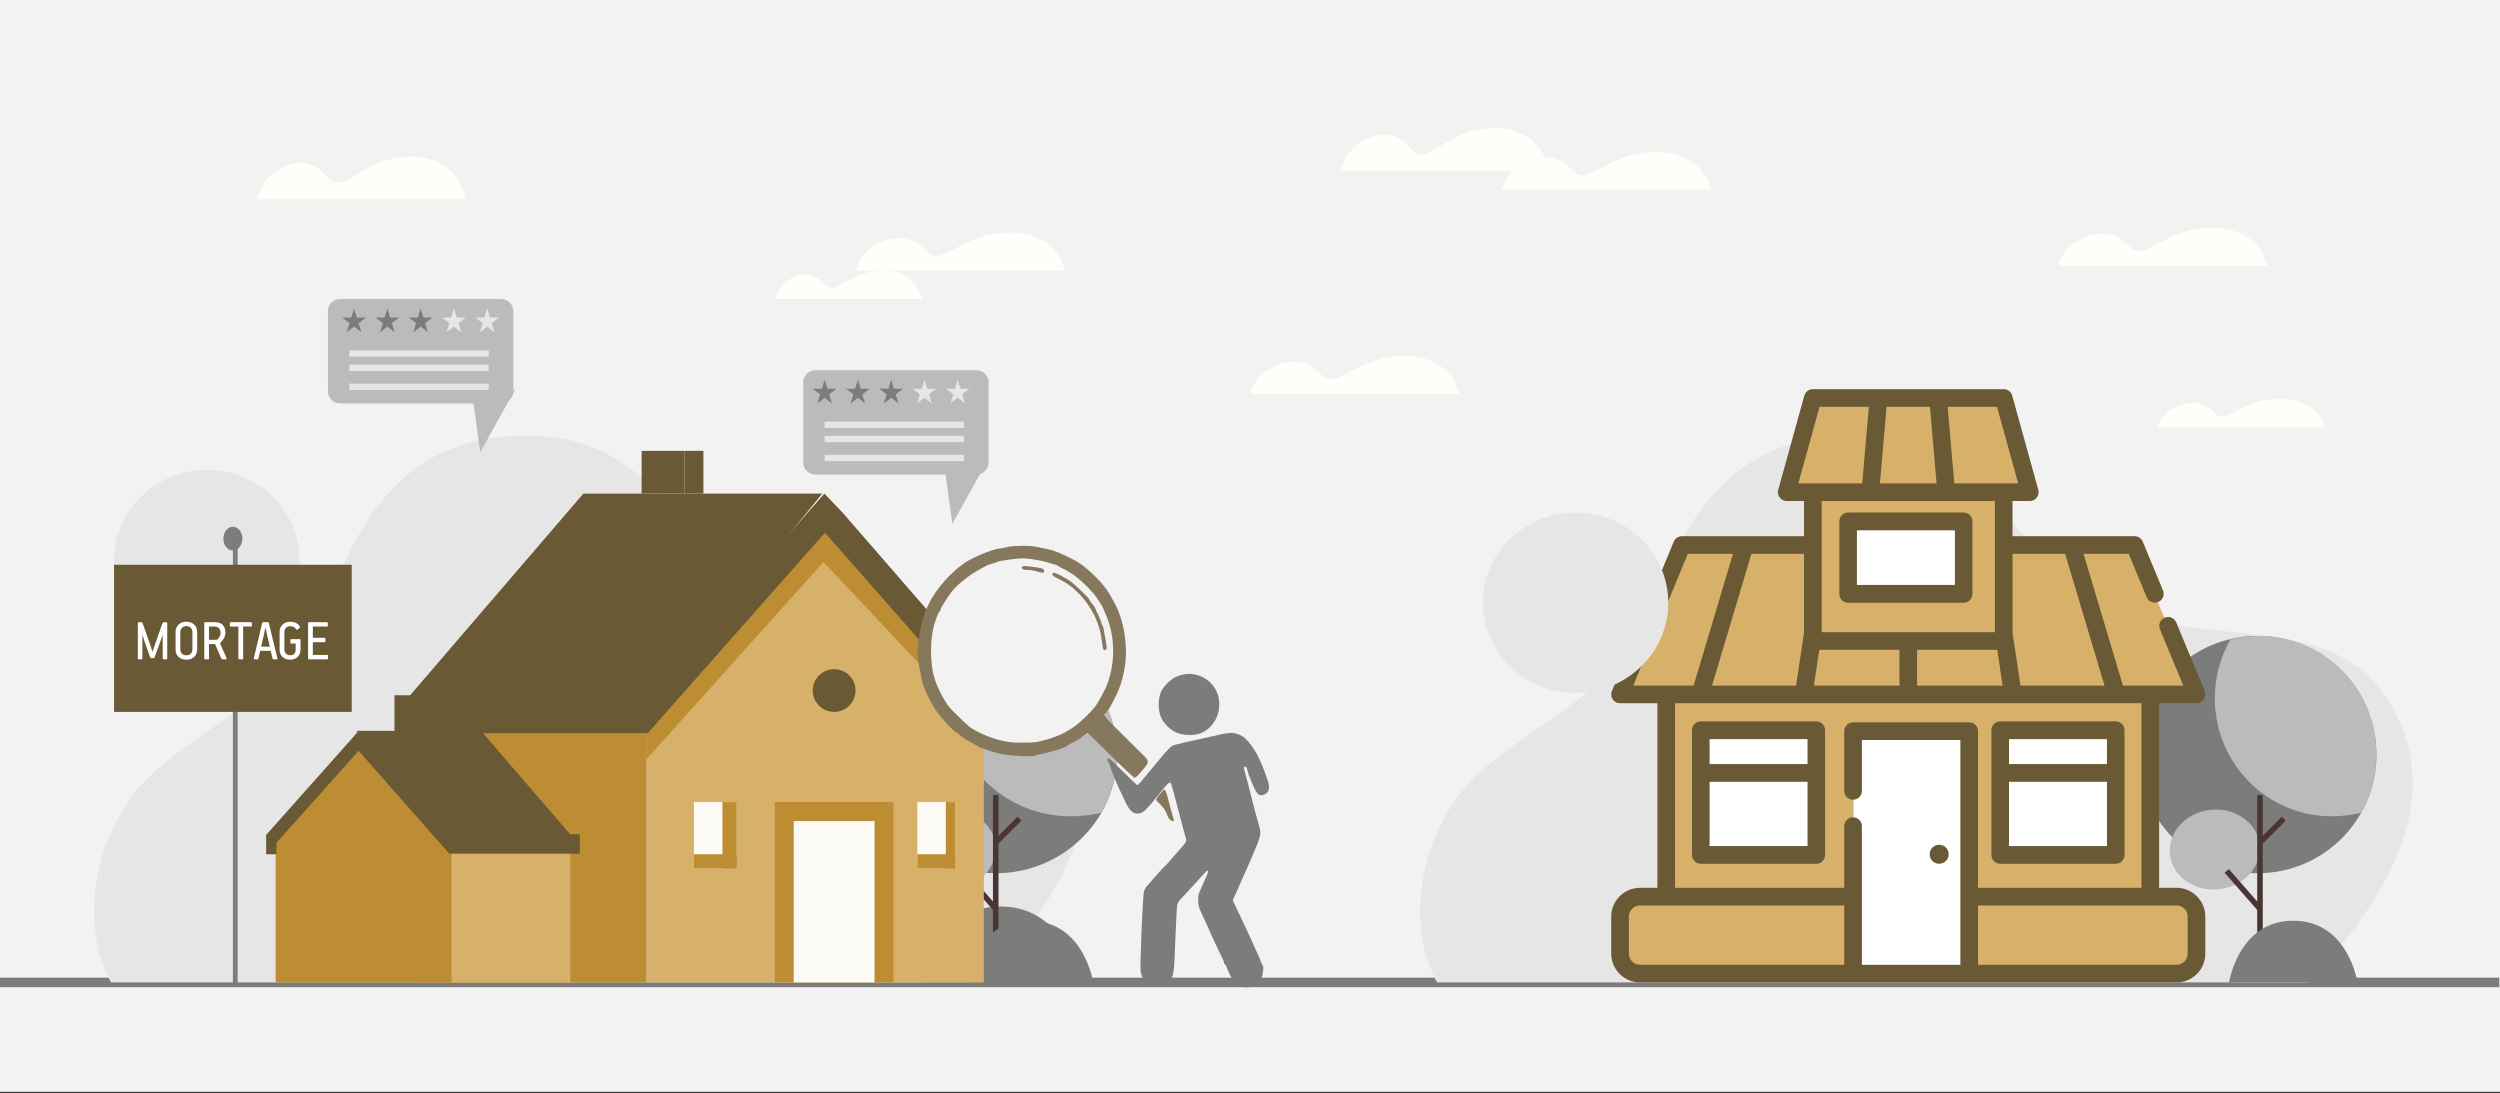 <svg width="526" height="230" xmlns="http://www.w3.org/2000/svg" xmlns:xlink="http://www.w3.org/1999/xlink" overflow="hidden"><rect width="100%" height="100%" fill="#333333" stroke="none"/><defs><clipPath id="clip0"><rect x="0" y="0" width="526" height="230"/></clipPath><clipPath id="clip1"><rect x="233" y="141" width="34" height="67"/></clipPath><clipPath id="clip2"><rect x="233" y="141" width="34" height="67"/></clipPath><clipPath id="clip3"><rect x="233" y="141" width="34" height="67"/></clipPath></defs><g clip-path="url(#clip0)"><rect x="0" y="0" width="526" height="229.667" fill="#FFFFFF"/><rect x="0" y="0" width="526" height="229.667" fill="#F2F2F2"/><path d="M0 206.7 525.848 206.701" stroke="#7C7C7B" stroke-width="2" stroke-miterlimit="8" fill="none" fill-rule="evenodd"/><path d="M209.126 204.036C226.293 185.184 236 163.975 221.797 145.019 209.228 128.216 180.208 136.925 162.53 126.167 140.663 112.744 136.985 88.871 105.614 91.945 87.426 93.687 77.514 105.367 70.055 123.81 60.347 147.683 47.472 149.015 32.349 162.54 20.598 172.991 16 193.073 23.357 206.7 206.673 206.7 206.673 206.7 206.673 206.7 207.491 205.881 208.308 204.959 209.126 204.036Z" fill="#E7E6E6" fill-rule="evenodd"/><path d="M24 117.829C24 107.351 32.73 98.857 43.5 98.857 54.27 98.857 63 107.351 63 117.829 63 128.307 54.27 136.802 43.5 136.802 32.73 136.802 24 128.307 24 117.829Z" fill="#E7E6E6" fill-rule="evenodd"/><path d="M194 206.7C227 206.7 227 206.7 227 206.7 227 206.7 224.576 190.724 210.5 190.724 196.331 190.724 194 206.7 194 206.7Z" fill="#7C7C7B" fill-rule="evenodd"/><path d="M184 158.77C184 144.983 195.417 133.806 209.5 133.806 223.583 133.806 235 144.983 235 158.77 235 172.557 223.583 183.734 209.5 183.734 195.417 183.734 184 172.557 184 158.77Z" fill="#7C7C7B" fill-rule="evenodd"/><path d="M235 158.641C235 163.165 233.777 167.32 231.707 171.012 229.637 171.474 227.473 171.751 225.309 171.751 211.384 171.751 200 160.672 200 146.916 200 142.392 201.223 138.238 203.387 134.545 205.363 134.083 207.527 133.806 209.691 133.806 223.71 133.806 235 144.885 235 158.641Z" fill="#BBBBBB" fill-rule="evenodd"/><path d="M190.571 179.905C191.143 184.468 195.81 187.728 201.048 187.076 206.286 186.424 210 182.14 209.429 177.577 208.857 173.014 204.095 169.754 198.952 170.406 193.714 171.058 190 175.249 190.571 179.905Z" fill="#BBBBBB" fill-rule="evenodd"/><path d="M209.5 167.258 209.5 200.21" stroke="#4B3434" stroke-width="1.167" stroke-miterlimit="8" fill="none" fill-rule="evenodd"/><path d="M209.5 191.223 202.5 183.234" stroke="#4B3434" stroke-width="1.167" stroke-miterlimit="8" fill="none" fill-rule="evenodd"/><path d="M0 0 4.993 4.993" stroke="#4B3434" stroke-width="1.165" stroke-miterlimit="8" fill="none" fill-rule="evenodd" transform="matrix(1.001 0 0 -1 209.5 177.243)"/><path d="M203 206.7C230 206.7 230 206.7 230 206.7 230 206.7 228.112 193.719 216.5 193.719 204.983 193.719 203 206.7 203 206.7Z" fill="#7C7C7B" fill-rule="evenodd"/><path d="M194 62.909C163 62.909 163 62.909 163 62.909 163 62.909 164.107 58.185 169.311 57.839 169.311 57.839 171.525 57.378 173.629 59.913 175.843 62.448 178.721 56.917 185.918 56.917 193.004 56.917 194 62.909 194 62.909Z" fill="#FFFFF9" fill-rule="evenodd"/><path d="M98 41.939C54 41.939 54 41.939 54 41.939 54 41.939 55.567 34.922 62.957 34.306 62.957 34.306 65.98 33.691 69.115 37.507 72.249 41.324 76.28 32.952 86.468 32.952 96.656 32.952 98 41.939 98 41.939Z" fill="#FFFFF9" fill-rule="evenodd"/><path d="M488.126 204.036C505.293 185.184 515 163.975 500.797 145.019 488.228 128.216 459.208 136.925 441.53 126.167 419.663 112.744 415.985 88.871 384.615 91.945 366.426 93.687 356.514 105.367 349.055 123.81 339.347 147.683 326.472 149.015 311.349 162.54 299.598 172.991 295 193.073 302.357 206.7 485.673 206.7 485.673 206.7 485.673 206.7 486.491 205.881 487.308 204.959 488.126 204.036Z" fill="#E7E6E6" fill-rule="evenodd"/><path d="M450 158.77C450 144.983 461.193 133.806 475 133.806 488.807 133.806 500 144.983 500 158.77 500 172.557 488.807 183.734 475 183.734 461.193 183.734 450 172.557 450 158.77Z" fill="#7C7C7B" fill-rule="evenodd"/><path d="M500 158.641C500 163.165 498.812 167.32 496.801 171.012 494.79 171.474 492.688 171.751 490.586 171.751 477.059 171.751 466 160.672 466 146.916 466 142.392 467.188 138.238 469.29 134.545 471.21 134.083 473.312 133.806 475.414 133.806 489.032 133.806 500 144.885 500 158.641Z" fill="#BBBBBB" fill-rule="evenodd"/><path d="M456.571 179.905C457.143 184.468 461.81 187.728 467.048 187.076 472.286 186.424 476 182.14 475.429 177.577 474.857 173.014 470.095 169.754 464.952 170.406 459.714 171.058 456 175.249 456.571 179.905Z" fill="#BBBBBB" fill-rule="evenodd"/><path d="M475.5 167.258 475.5 200.21" stroke="#4B3434" stroke-width="1.167" stroke-miterlimit="8" fill="none" fill-rule="evenodd"/><path d="M475.5 191.223 468.5 183.234" stroke="#4B3434" stroke-width="1.167" stroke-miterlimit="8" fill="none" fill-rule="evenodd"/><path d="M0 0 4.993 4.993" stroke="#4B3434" stroke-width="1.165" stroke-miterlimit="8" fill="none" fill-rule="evenodd" transform="matrix(1.001 0 0 -1 475.5 177.243)"/><path d="M469 206.7C496 206.7 496 206.7 496 206.7 496 206.7 494.112 193.719 482.5 193.719 470.983 193.719 469 206.7 469 206.7Z" fill="#7C7C7B" fill-rule="evenodd"/><path d="M350 140.796 452 140.796 452 199.711 350 199.711Z" fill="#D7B169" fill-rule="evenodd"/><path d="M350 140.796 452 140.796 452 153.777 350 153.777Z" fill="#D7B169" fill-rule="evenodd"/><path d="M421.532 114.834 449.013 114.834 462 145.789 341 145.789 353.987 114.834 381.466 114.834" fill="#D7B169" fill-rule="evenodd"/><path d="M381 94.862 421 94.862 421 134.805 381 134.805Z" fill="#D7B169" fill-rule="evenodd"/><path d="M381 94.862 421 94.862 421 109.841 381 109.841Z" fill="#D7B169" fill-rule="evenodd"/><path d="M421.527 83.878 381.474 83.878 376 103.85 427 103.85Z" fill="#D7B169" fill-rule="evenodd"/><path d="M414.289 188.726 457.8 188.726C460.119 188.726 462 190.584 462 192.877L462 200.553C462 202.845 460.12 204.703 457.8 204.703L414.289 204.703 389.911 204.703 345.2 204.703C342.881 204.703 341 202.845 341 200.553L341 192.877C341 190.585 342.88 188.726 345.2 188.726L389.911 188.726" fill="#D7B169" fill-rule="evenodd"/><path d="M354 204.703 345.084 204.703C342.829 204.703 341 202.844 341 200.553L341 192.877C341 190.586 342.829 188.726 345.084 188.726L354 188.726C351.746 188.726 349.916 190.586 349.916 192.877L349.916 200.553C349.916 202.844 351.746 204.703 354 204.703Z" fill="#D7B169" fill-rule="evenodd"/><path d="M358 153.777 383 153.777 383 179.74 358 179.74Z" fill="#FFFFFF" fill-rule="evenodd"/><path d="M421 153.777 446 153.777 446 179.74 421 179.74Z" fill="#FFFFFF" fill-rule="evenodd"/><path d="M390 153.777 414 153.777 414 204.703 390 204.703Z" fill="#FFFFFF" fill-rule="evenodd"/><path d="M389 109.841 414 109.841 414 124.819 389 124.819Z" fill="#FFFFFF" fill-rule="evenodd"/><path d="M457.933 186.795 454.28 186.795 454.28 147.958 462.144 147.958C462.763 147.958 463.343 147.649 463.687 147.134 464.031 146.62 464.096 145.967 463.859 145.394L457.882 130.967C457.49 130.02 456.405 129.57 455.457 129.962 454.51 130.354 454.06 131.439 454.452 132.385L459.366 144.248 446.667 144.248 438.378 116.532 447.885 116.532 451.663 125.651C451.959 126.365 452.65 126.797 453.379 126.797 453.615 126.797 453.856 126.751 454.088 126.655 455.035 126.264 455.485 125.179 455.093 124.232L450.842 113.968C450.555 113.274 449.877 112.822 449.126 112.822L423.435 112.822 423.435 105.414 427.071 105.414C427.65 105.414 428.197 105.143 428.548 104.682 428.899 104.221 429.014 103.623 428.86 103.064L423.371 83.242C423.148 82.438 422.416 81.881 421.581 81.881L381.417 81.881C380.582 81.881 379.85 82.438 379.628 83.242L374.139 103.064C373.984 103.623 374.099 104.221 374.451 104.682 374.802 105.143 375.348 105.414 375.928 105.414L379.563 105.414 379.563 112.823 353.874 112.823C353.123 112.823 352.446 113.275 352.159 113.968L339.141 145.394C338.904 145.967 338.969 146.62 339.313 147.134 339.657 147.649 340.237 147.958 340.856 147.958L348.718 147.958 348.718 186.795 345.067 186.795C341.722 186.795 339 189.514 339 192.857L339 200.639C339 203.981 341.722 206.701 345.067 206.701L457.933 206.701C461.278 206.701 464 203.981 464 200.639L464 192.857C464 189.515 461.278 186.795 457.933 186.795ZM434.504 116.532 442.792 144.249 425.111 144.249 423.435 133.106 423.435 116.532 434.504 116.532ZM381.644 144.249 382.775 136.724 399.644 136.724 399.644 144.249 381.644 144.249ZM403.356 136.724 420.225 136.724 421.356 144.249 403.356 144.249 403.356 136.724ZM424.631 101.704 421.579 101.704 411.183 101.704 409.79 85.591 420.169 85.591 424.631 101.704ZM406.064 85.591 407.456 101.704 395.542 101.704 396.934 85.591 406.064 85.591ZM382.829 85.591 393.208 85.591 391.816 101.704 381.419 101.704 378.368 101.704 382.829 85.591ZM393.518 105.414C393.519 105.414 393.52 105.414 393.521 105.414 393.521 105.414 393.522 105.414 393.523 105.414L409.475 105.414C409.476 105.414 409.477 105.414 409.477 105.414 409.479 105.414 409.479 105.414 409.48 105.414L419.722 105.414 419.722 133.014 383.276 133.014 383.276 105.414 393.518 105.414ZM379.563 133.115 377.889 144.249 360.208 144.249 368.497 116.532 379.563 116.532 379.563 133.115ZM355.115 116.532 364.622 116.532 356.333 144.249 350.574 144.249 343.634 144.249 355.115 116.532ZM352.431 147.958 450.567 147.958 450.567 186.795 416.175 186.795 416.175 153.84C416.175 152.816 415.344 151.985 414.319 151.985L389.884 151.985C388.859 151.985 388.028 152.816 388.028 153.84L388.028 166.403C388.028 167.428 388.859 168.258 389.884 168.258 390.909 168.258 391.741 167.428 391.741 166.403L391.741 155.695 412.462 155.695 412.462 202.99 391.741 202.99 391.741 173.824C391.741 172.799 390.909 171.969 389.884 171.969 388.859 171.969 388.028 172.799 388.028 173.824L388.028 186.795 352.431 186.795 352.431 147.958ZM345.067 202.99C343.769 202.99 342.713 201.935 342.713 200.638L342.713 192.857C342.713 191.56 343.769 190.505 345.067 190.505L388.028 190.505 388.028 202.99 345.067 202.99ZM460.287 200.639C460.287 201.935 459.231 202.991 457.933 202.991L416.175 202.991 416.175 190.505 457.933 190.505C459.231 190.505 460.287 191.56 460.287 192.857L460.287 200.639Z" fill="#695934" fill-rule="evenodd"/><path d="M382.153 151.78 357.847 151.78C356.827 151.78 356 152.614 356 153.644L356 179.873C356 180.902 356.827 181.737 357.847 181.737L382.153 181.737C383.173 181.737 384 180.902 384 179.873L384 153.644C384 152.614 383.173 151.78 382.153 151.78ZM380.307 155.507 380.307 160.766 359.694 160.766 359.694 155.507 380.307 155.507ZM359.694 178.009 359.694 164.493 380.307 164.493 380.307 178.009 359.694 178.009Z" fill="#695934" fill-rule="evenodd"/><path d="M420.847 181.737 445.153 181.737C446.173 181.737 447 180.902 447 179.873L447 153.644C447 152.614 446.173 151.78 445.153 151.78L420.847 151.78C419.827 151.78 419 152.614 419 153.644L419 179.873C419 180.902 419.827 181.737 420.847 181.737ZM422.694 178.009 422.694 164.493 443.306 164.493 443.306 178.009 422.694 178.009ZM443.307 155.507 443.307 160.766 422.694 160.766 422.694 155.507 443.307 155.507Z" fill="#695934" fill-rule="evenodd"/><path d="M388.847 126.816 413.153 126.816C414.173 126.816 415 125.978 415 124.944L415 109.716C415 108.682 414.173 107.844 413.153 107.844L388.847 107.844C387.827 107.844 387 108.682 387 109.716L387 124.944C387 125.978 387.827 126.816 388.847 126.816ZM390.694 111.588 411.306 111.588 411.306 123.072 390.694 123.072 390.694 111.588Z" fill="#695934" fill-rule="evenodd"/><path d="M406.144 180.502C406.455 181.238 407.193 181.737 407.998 181.737 408.801 181.737 409.543 181.239 409.85 180.502 410.169 179.735 409.969 178.813 409.346 178.255 408.682 177.662 407.68 177.571 406.926 178.048 406.102 178.569 405.791 179.604 406.144 180.502Z" fill="#695934" fill-rule="evenodd"/><path d="M312 126.816C312 116.338 320.73 107.844 331.5 107.844 342.27 107.844 351 116.338 351 126.816 351 137.294 342.27 145.789 331.5 145.789 320.73 145.789 312 137.294 312 126.816Z" fill="#E7E6E6" fill-rule="evenodd"/><path d="M477 55.919C433 55.919 433 55.919 433 55.919 433 55.919 434.567 49.681 441.957 49.134 441.957 49.134 444.98 48.587 448.115 51.98 451.249 55.372 455.28 47.931 465.468 47.931 475.656 47.931 477 55.919 477 55.919Z" fill="#FFFFF9" fill-rule="evenodd"/><path d="M224 56.917C180 56.917 180 56.917 180 56.917 180 56.917 181.567 50.68 188.957 50.133 188.957 50.133 191.98 49.586 195.115 52.978 198.249 56.37 202.28 48.929 212.468 48.929 222.656 48.929 224 56.917 224 56.917Z" fill="#FFFFF9" fill-rule="evenodd"/><path d="M207 206.7 136 206.7 136 147.578 173.348 108.842 207 147.578 207 206.7Z" fill="#D7B169" fill-rule="evenodd"/><rect x="87" y="150.781" width="49" height="55.919" fill="#BD8D33"/><path d="M171 145.289C171 142.808 173.015 140.796 175.5 140.796 177.985 140.796 180 142.808 180 145.289 180 147.771 177.985 149.783 175.5 149.783 173.015 149.783 171 147.771 171 145.289Z" fill="#695934" fill-rule="evenodd"/><rect x="163" y="168.755" width="25" height="37.945" fill="#BD8D33"/><rect x="167" y="172.75" width="17" height="33.951" fill="#FDFBF6"/><path d="M206.838 153.927 173.263 118.24 136 159.768 136 150.752 173.263 108.842 209 146.561 206.838 153.927Z" fill="#BD8D33" fill-rule="evenodd"/><path d="M173 103.849 122.75 103.849 85 147.786 137.27 147.786 173 103.849Z" fill="#695934" fill-rule="evenodd"/><path d="M177.256 107.836 173.45 103.849 136.28 146.288 83 146.288 83 154.261 136.28 154.261 173.577 112.08 206.941 150.017 206.941 154.776 211 154.776 211 146.674 177.256 107.836Z" fill="#695934" fill-rule="evenodd"/><rect x="135" y="94.862" width="9" height="8.987" fill="#695934"/><rect x="144" y="94.862" width="4" height="8.987" fill="#695934"/><path d="M58 206.7 95 206.7 95 176.491 75.594 156.773 58 176.491 58 206.7Z" fill="#BD8D33" fill-rule="evenodd"/><rect x="95" y="178.741" width="25" height="27.959" fill="#D7B169"/><path d="M75 153.777 101.212 153.777 121 176.744 93.631 176.744 75 153.777Z" fill="#695934" fill-rule="evenodd"/><path d="M94.532 175.54 75.457 153.777 73.549 155.941 56 175.667 56 179.74 58.162 179.74 58.162 177.321 75.457 157.977 94.532 179.612 122 179.612 122 175.54 94.532 175.54Z" fill="#695934" fill-rule="evenodd"/><rect x="146" y="168.755" width="9" height="13.98" fill="#FDFBF6"/><rect x="152" y="168.755" width="3" height="13.98" fill="#BD8D33"/><rect x="146" y="179.74" width="9" height="2.996" fill="#BD8D33"/><rect x="193" y="168.755" width="8" height="13.98" fill="#FDFBF6"/><rect x="199" y="168.755" width="2" height="13.98" fill="#BD8D33"/><rect x="193" y="179.74" width="8" height="2.996" fill="#BD8D33"/><path d="M49.5 115.333 49.5 207.2" stroke="#7C7C7B" stroke-miterlimit="8" fill="none" fill-rule="evenodd"/><rect x="24" y="118.828" width="50" height="30.955" fill="#695934"/><path d="M47 113.336C47 111.957 47.895 110.839 49 110.839 50.105 110.839 51 111.957 51 113.336 51 114.714 50.105 115.832 49 115.832 47.895 115.832 47 114.714 47 113.336Z" fill="#7C7C7B" fill-rule="evenodd"/><path d="M55.834 132.051 55.499 133.633 54.95 136.064 56.765 136.064 56.216 133.684 55.87 132.051ZM43.969 131.823 43.969 134.608 45.521 134.608C45.561 134.608 45.597 134.602 45.629 134.589 45.661 134.577 45.688 134.562 45.712 134.545 45.927 134.385 46.099 134.174 46.226 133.912 46.353 133.65 46.417 133.418 46.417 133.216 46.417 133.055 46.399 132.891 46.363 132.722 46.327 132.553 46.26 132.403 46.16 132.273 46.061 132.142 45.925 132.034 45.754 131.95 45.583 131.865 45.362 131.823 45.092 131.823ZM39.217 131.734C38.827 131.734 38.516 131.855 38.285 132.095 38.055 132.336 37.939 132.633 37.939 132.988L37.939 136.609C37.939 136.988 38.049 137.294 38.268 137.527 38.486 137.759 38.799 137.875 39.205 137.875 39.603 137.875 39.915 137.759 40.142 137.527 40.369 137.294 40.483 136.988 40.483 136.609L40.483 132.988C40.483 132.625 40.367 132.325 40.136 132.089 39.906 131.853 39.599 131.734 39.217 131.734ZM64.964 130.912 68.809 130.912C68.912 130.912 68.964 130.958 68.964 131.051L68.964 131.671C68.964 131.772 68.916 131.823 68.821 131.823L65.824 131.823 65.824 134.191 68.308 134.191C68.403 134.191 68.451 134.241 68.451 134.342L68.451 134.975C68.451 135.068 68.407 135.115 68.319 135.115L65.824 135.115 65.824 137.799 68.857 137.799C68.952 137.799 69 137.845 69 137.938L69 138.571C69 138.672 68.952 138.723 68.857 138.723L64.964 138.723C64.869 138.723 64.821 138.676 64.821 138.584L64.821 131.051C64.821 130.958 64.869 130.912 64.964 130.912ZM55.356 130.912 56.371 130.912C56.467 130.912 56.526 130.954 56.55 131.038L58.365 138.508C58.381 138.55 58.385 138.596 58.377 138.647 58.369 138.697 58.329 138.723 58.258 138.723L57.529 138.723C57.426 138.723 57.37 138.693 57.362 138.634L56.956 136.938 54.747 136.938 54.353 138.634C54.345 138.693 54.294 138.723 54.198 138.723L53.553 138.723C53.489 138.723 53.444 138.71 53.416 138.685 53.388 138.66 53.382 138.609 53.398 138.533L55.165 131.064C55.173 131.021 55.191 130.986 55.219 130.956 55.247 130.926 55.293 130.912 55.356 130.912ZM48.507 130.912 52.841 130.912C52.936 130.912 52.984 130.954 52.984 131.038L52.984 131.684C52.984 131.777 52.936 131.823 52.841 131.823L51.157 131.823 51.157 138.571C51.157 138.672 51.114 138.723 51.026 138.723L50.297 138.723C50.202 138.723 50.154 138.676 50.154 138.584L50.154 131.823 48.507 131.823C48.411 131.823 48.363 131.777 48.363 131.684L48.363 131.051C48.363 130.958 48.411 130.912 48.507 130.912ZM43.121 130.912 45.223 130.912C45.971 130.912 46.526 131.11 46.889 131.507 47.251 131.903 47.432 132.435 47.432 133.102 47.432 133.321 47.4 133.536 47.336 133.747 47.273 133.958 47.187 134.159 47.08 134.349 46.972 134.539 46.853 134.712 46.721 134.868 46.59 135.024 46.461 135.161 46.333 135.279 46.294 135.305 46.282 135.334 46.298 135.368 46.306 135.385 46.319 135.417 46.339 135.463 46.359 135.509 46.413 135.632 46.501 135.83 46.588 136.028 46.721 136.33 46.901 136.735 47.08 137.14 47.332 137.71 47.659 138.444 47.706 138.554 47.709 138.628 47.665 138.666 47.621 138.704 47.575 138.723 47.527 138.723L46.907 138.723C46.779 138.723 46.694 138.702 46.65 138.66 46.606 138.617 46.564 138.554 46.524 138.47L45.247 135.507 43.969 135.507 43.981 138.571C43.981 138.672 43.933 138.723 43.838 138.723L43.121 138.723C43.026 138.723 42.978 138.676 42.978 138.584L42.978 131.051C42.978 130.958 43.026 130.912 43.121 130.912ZM29.218 130.912 29.689 130.912C29.802 130.912 29.87 130.922 29.894 130.943 29.919 130.964 29.951 131.017 29.991 131.102L31.599 135.634 32.063 137.064 32.122 137.064 32.599 135.608 34.194 131.089C34.234 131.021 34.273 130.975 34.309 130.95 34.345 130.924 34.404 130.912 34.484 130.912L34.968 130.912C35.056 130.912 35.115 130.933 35.143 130.975 35.171 131.017 35.185 131.072 35.185 131.139L35.185 138.571C35.185 138.672 35.141 138.723 35.052 138.723L34.363 138.723C34.274 138.723 34.23 138.676 34.23 138.584L34.23 133.659 34.194 133.659 33.682 135.14 32.527 138.292C32.511 138.318 32.487 138.354 32.456 138.4 32.424 138.447 32.372 138.47 32.301 138.47L31.837 138.47C31.773 138.47 31.723 138.459 31.688 138.438 31.652 138.417 31.622 138.373 31.599 138.305L30.503 135.241 29.991 133.684 29.955 133.671 29.955 138.571C29.955 138.672 29.911 138.723 29.822 138.723L29.145 138.723C29.048 138.723 29 138.676 29 138.584L29 131.152C29 130.992 29.073 130.912 29.218 130.912ZM61.084 130.81C61.474 130.81 61.858 130.891 62.236 131.051 62.614 131.211 62.903 131.473 63.102 131.836 63.133 131.895 63.143 131.941 63.131 131.975 63.119 132.009 63.09 132.047 63.042 132.089L62.576 132.481C62.536 132.515 62.495 132.522 62.451 132.501 62.407 132.479 62.365 132.443 62.325 132.393 62.158 132.148 61.963 131.979 61.74 131.886 61.517 131.794 61.303 131.747 61.096 131.747 60.658 131.747 60.337 131.876 60.134 132.133 59.931 132.391 59.83 132.701 59.83 133.064L59.83 136.647C59.83 137.001 59.941 137.294 60.164 137.527 60.387 137.759 60.69 137.875 61.072 137.875 61.414 137.875 61.688 137.769 61.896 137.558 62.102 137.347 62.206 137.052 62.206 136.672L62.206 135.406 61.251 135.406C61.155 135.406 61.108 135.359 61.108 135.267L61.108 134.621C61.108 134.52 61.155 134.469 61.251 134.469L63.078 134.469C63.181 134.469 63.233 134.52 63.233 134.621L63.233 136.685C63.233 136.997 63.181 137.282 63.078 137.539 62.974 137.797 62.827 138.018 62.636 138.204 62.445 138.389 62.216 138.535 61.949 138.641 61.683 138.746 61.39 138.799 61.072 138.799 60.753 138.799 60.457 138.752 60.182 138.66 59.907 138.567 59.671 138.43 59.472 138.248 59.273 138.067 59.115 137.843 59 137.577 58.885 137.311 58.827 137.005 58.827 136.659L58.827 132.963C58.827 132.633 58.885 132.336 59 132.07 59.115 131.804 59.275 131.578 59.478 131.393 59.681 131.207 59.919 131.064 60.194 130.962 60.469 130.861 60.765 130.81 61.084 130.81ZM39.205 130.81C39.515 130.81 39.808 130.857 40.083 130.95 40.357 131.042 40.6 131.18 40.811 131.361 41.022 131.543 41.187 131.768 41.306 132.038 41.426 132.308 41.486 132.617 41.486 132.963L41.486 136.634C41.486 136.98 41.428 137.286 41.312 137.552 41.197 137.818 41.038 138.043 40.835 138.229 40.632 138.415 40.393 138.556 40.118 138.653 39.844 138.75 39.543 138.799 39.217 138.799 38.891 138.799 38.59 138.752 38.315 138.66 38.041 138.567 37.8 138.43 37.593 138.248 37.386 138.067 37.225 137.841 37.109 137.571 36.994 137.301 36.936 136.988 36.936 136.634L36.936 132.963C36.936 132.625 36.996 132.323 37.115 132.057 37.235 131.792 37.396 131.566 37.599 131.38 37.802 131.194 38.041 131.053 38.315 130.956 38.59 130.859 38.887 130.81 39.205 130.81Z" fill="#FFFFFF" fill-rule="evenodd"/><path d="M69 65.444C69 64.044 70.137 62.909 71.539 62.909L105.461 62.909C106.863 62.909 108 64.044 108 65.444L108 82.342C108 83.742 106.863 84.877 105.461 84.877L71.539 84.877C70.137 84.877 69 83.742 69 82.342Z" fill="#BBBBBB" fill-rule="evenodd"/><path d="M108.345 82.005 101.032 95.164 98.991 80.253Z" fill="#BBBBBB" fill-rule="evenodd"/><path d="M72 66.813 73.91 66.813 74.5 64.906 75.09 66.813 77 66.813 75.455 67.992 76.045 69.899 74.5 68.72 72.955 69.899 73.545 67.992Z" fill="#7C7C7B" fill-rule="evenodd"/><path d="M79 66.813 80.91 66.813 81.5 64.906 82.09 66.813 84 66.813 82.455 67.992 83.045 69.899 81.5 68.72 79.955 69.899 80.545 67.992Z" fill="#7C7C7B" fill-rule="evenodd"/><path d="M86 66.813 87.91 66.813 88.5 64.906 89.09 66.813 91 66.813 89.455 67.992 90.045 69.899 88.5 68.72 86.955 69.899 87.545 67.992Z" fill="#7C7C7B" fill-rule="evenodd"/><path d="M93 66.813 94.91 66.813 95.5 64.906 96.09 66.813 98 66.813 96.455 67.992 97.045 69.899 95.5 68.72 93.955 69.899 94.545 67.992Z" fill="#E7E6E6" fill-rule="evenodd"/><path d="M100 66.813 101.91 66.813 102.5 64.906 103.09 66.813 105 66.813 103.455 67.992 104.045 69.899 102.5 68.72 100.955 69.899 101.545 67.992Z" fill="#E7E6E6" fill-rule="evenodd"/><path d="M73.5 74.392 102.839 74.392" stroke="#E7E6E6" stroke-width="1.333" stroke-miterlimit="8" fill="none" fill-rule="evenodd"/><path d="M73.5 77.388 102.839 77.388" stroke="#E7E6E6" stroke-width="1.333" stroke-miterlimit="8" fill="none" fill-rule="evenodd"/><path d="M73.5 81.382 102.839 81.382" stroke="#E7E6E6" stroke-width="1.333" stroke-miterlimit="8" fill="none" fill-rule="evenodd"/><path d="M169 80.422C169 79.022 170.137 77.887 171.539 77.887L205.461 77.887C206.863 77.887 208 79.022 208 80.422L208 97.32C208 98.72 206.863 99.855 205.461 99.855L171.539 99.855C170.137 99.855 169 98.72 169 97.32Z" fill="#BBBBBB" fill-rule="evenodd"/><path d="M207.678 97.059 200.365 110.218 198.324 95.307Z" fill="#BBBBBB" fill-rule="evenodd"/><path d="M171 81.791 172.91 81.791 173.5 79.884 174.09 81.791 176 81.791 174.455 82.97 175.045 84.877 173.5 83.698 171.955 84.877 172.545 82.97Z" fill="#7C7C7B" fill-rule="evenodd"/><path d="M178 81.791 179.91 81.791 180.5 79.884 181.09 81.791 183 81.791 181.455 82.97 182.045 84.877 180.5 83.698 178.955 84.877 179.545 82.97Z" fill="#7C7C7B" fill-rule="evenodd"/><path d="M185 81.791 186.91 81.791 187.5 79.884 188.09 81.791 190 81.791 188.455 82.97 189.045 84.877 187.5 83.698 185.955 84.877 186.545 82.97Z" fill="#7C7C7B" fill-rule="evenodd"/><path d="M192 81.791 193.91 81.791 194.5 79.884 195.09 81.791 197 81.791 195.455 82.97 196.045 84.877 194.5 83.698 192.955 84.877 193.545 82.97Z" fill="#E7E6E6" fill-rule="evenodd"/><path d="M199 81.791 200.91 81.791 201.5 79.884 202.09 81.791 204 81.791 202.455 82.97 203.045 84.877 201.5 83.698 199.955 84.877 200.545 82.97Z" fill="#E7E6E6" fill-rule="evenodd"/><path d="M173.5 89.371 202.839 89.371" stroke="#E7E6E6" stroke-width="1.333" stroke-miterlimit="8" fill="none" fill-rule="evenodd"/><path d="M173.5 92.366 202.839 92.366" stroke="#E7E6E6" stroke-width="1.333" stroke-miterlimit="8" fill="none" fill-rule="evenodd"/><path d="M173.5 96.36 202.839 96.361" stroke="#E7E6E6" stroke-width="1.333" stroke-miterlimit="8" fill="none" fill-rule="evenodd"/><path d="M326 35.948C282 35.948 282 35.948 282 35.948 282 35.948 283.567 28.931 290.957 28.315 290.957 28.315 293.98 27.7 297.115 31.516 300.249 35.332 304.28 26.961 314.468 26.961 324.656 26.961 326 35.948 326 35.948Z" fill="#FFFFF9" fill-rule="evenodd"/><path d="M360 39.942C316 39.942 316 39.942 316 39.942 316 39.942 317.567 33.705 324.957 33.157 324.957 33.157 327.98 32.61 331.115 36.003 334.249 39.395 338.28 31.954 348.468 31.954 358.656 31.954 360 39.942 360 39.942Z" fill="#FFFFF9" fill-rule="evenodd"/><path d="M489 89.87C454 89.87 454 89.87 454 89.87 454 89.87 455.247 85.192 461.125 84.781 461.125 84.781 463.529 84.371 466.023 86.915 468.517 89.459 471.723 83.878 479.827 83.878 487.931 83.878 489 89.87 489 89.87Z" fill="#FFFFF9" fill-rule="evenodd"/><path d="M0 19.971C-5.08516e-15 8.941 8.941 0 19.971 0 31.001-5.08516e-15 39.942 8.941 39.942 19.971 39.942 31.001 31.001 39.942 19.971 39.942 8.941 39.942-7.62775e-15 31.001 0 19.971Z" fill="#F2F2F2" fill-rule="evenodd" transform="matrix(-1.001 0 0 1 235 116.831)"/><g clip-path="url(#clip1)"><g clip-path="url(#clip2)"><g clip-path="url(#clip3)"><path d="M3.652 65.792C2.86 65.482 1.936 64.658 1.597 63.956 1.204 63.146 1.066 61.338 1.382 61.143 1.473 61.086 1.601 60.83 1.665 60.574 1.73 60.317 2.203 59.215 2.717 58.125 3.232 57.035 3.652 56.099 3.652 56.045 3.652 55.991 4.109 55.004 4.667 53.851 5.226 52.699 5.95 51.165 6.277 50.443 6.604 49.721 7.042 48.785 7.25 48.363L7.627 47.595 7.165 46.582C6.911 46.025 6.434 44.936 6.105 44.162 5.775 43.389 5.31 42.334 5.071 41.819 4.831 41.303 4.507 40.586 4.351 40.225 1.615 33.92 1.564 33.738 2.058 32.049 2.554 30.355 3.304 27.514 4.405 23.163 4.601 22.39 4.891 21.297 5.05 20.735 5.35 19.669 5.408 19.49 4.962 19.478 4.655 19.458 4.536 20.455 4.261 21.244 3.012 24.218 2.549 25.8 1.355 25.469 0.036 25.103-0.2 24.245 0.139 22.781 1.129 20.003 2.207 16.413 4.786 13.789 5.557 12.911 6.573 12.595 7.598 12.392 8.016 12.317 9.111 12.472 10.683 12.828 12.024 13.131 13.585 13.479 14.152 13.601 17.086 14.231 19.377 14.763 19.96 14.949 20.657 15.171 21.248 15.773 23.701 18.757 26.961 22.725 27.502 23.351 27.67 23.351 27.832 23.351 28.653 22.577 32.157 19.12 32.934 18.353 33.672 17.726 33.798 17.726 34.108 17.726 34.085 18.139 33.75 18.581 33.599 18.781 33.472 19.061 33.469 19.203 33.461 19.559 32.262 22.604 31.503 24.195 31.159 24.916 30.571 26.156 30.196 26.948 29.383 28.668 28.666 29.351 27.673 29.351 26.573 29.351 25.977 28.81 23.119 25.226 21.456 23.14 20.957 22.654 20.727 22.896 20.636 22.991 20.427 23.576 20.263 24.195 20.099 24.813 19.705 26.29 19.389 27.476 19.073 28.662 18.648 30.265 18.445 31.038 18.242 31.811 17.947 32.908 17.79 33.475 17.633 34.042 17.463 34.675 17.412 34.882 17.345 35.15 17.648 35.629 18.48 36.569 19.12 37.291 19.989 38.272 20.413 38.75 20.836 39.228 21.321 39.787 21.489 39.993 21.658 40.199 21.869 40.398 21.958 40.437 22.047 40.475 22.851 41.35 23.744 42.381 24.638 43.412 25.53 44.426 25.726 44.634 25.923 44.842 26.186 45.304 26.311 45.662 26.554 46.361 27.187 61.405 27.018 62.493 26.719 64.43 25.409 65.536 23.418 65.536 22.3 65.536 21.607 65.263 20.957 64.567 20.081 63.629 19.984 63.038 19.766 57.35 19.653 54.376 19.503 51.084 19.434 50.033 19.297 47.958 19.39 48.15 17.62 46.317 17.311 45.997 16.467 45.074 15.745 44.267 12.966 41.16 12.839 41.044 12.839 41.616 12.839 41.762 12.962 42.121 13.113 42.413 13.263 42.705 13.651 43.576 13.976 44.35 14.3 45.123 14.641 45.902 14.733 46.081 14.826 46.261 14.902 46.957 14.902 47.63 14.902 48.725 14.794 49.078 13.87 51.014 13.303 52.203 12.839 53.213 12.839 53.259 12.839 53.304 12.494 54.082 12.071 54.986 11.649 55.891 11.011 57.263 10.653 58.036 10.296 58.81 9.882 59.667 9.734 59.94 9.586 60.214 9.465 60.573 9.465 60.737 9.465 60.902 9.38 61.036 9.277 61.036 9.174 61.036 9.09 61.121 9.09 61.225 9.09 61.328 8.714 62.193 8.256 63.146 7.255 65.226 6.6 65.764 4.965 65.848 4.398 65.878 3.807 65.852 3.652 65.792ZM14.406 12.472C10.102 10.768 9.057 4.701 12.541 1.642 14.561-0.131 17.277-0.495 19.714 0.681 20.683 1.149 22.126 2.57 22.625 3.548 23.401 5.069 23.407 7.768 22.638 9.316 22.096 10.406 20.875 11.638 19.776 12.203 18.371 12.925 15.868 13.05 14.406 12.472Z" fill="#7C7C7B" transform="matrix(-1 0 0 1.001 267 141.794)"/></g></g></g><path d="M0 57.739C0 57.642 0.083 57.343 0.184 57.075 0.285 56.808 0.625 55.588 0.941 54.365 1.584 51.871 1.793 51.29 2.048 51.29 2.254 51.29 3.76 53.151 3.76 53.407 3.76 53.502 3.342 53.981 2.831 54.47 2.182 55.093 1.781 55.689 1.501 56.45 1.134 57.449 0.719 57.916 0.2 57.916 0.09 57.916 0 57.837 0 57.739ZM6.825 47.45C4.958 45.159 4.873 45.591 7.746 42.759 15.04 35.569 15.072 35.533 14.394 35.272 14.232 35.209 14.099 35.039 14.099 34.894 14.099 34.749 14.03 34.63 13.946 34.63 13.862 34.63 13.649 34.353 13.474 34.015 13.298 33.676 12.86 32.846 12.499 32.169 11.544 30.374 10.967 28.736 10.501 26.489 9.503 21.683 10.379 15.69 12.659 11.723 12.928 11.254 13.311 10.572 13.51 10.208 14.592 8.229 17.568 5.181 20.021 3.542 21.02 2.874 24.294 1.336 25.473 0.981 25.989 0.825 26.835 0.628 27.352 0.541 27.869 0.456 28.673 0.299 29.138 0.193 30.372-0.087 33.785-0.056 34.973 0.245 35.538 0.388 36.4 0.557 36.888 0.619 38.43 0.817 42.396 2.492 44.083 3.658 46.902 5.605 49.856 8.944 51.354 11.875 52.793 14.692 53.283 16.562 53.886 21.533 54.018 22.625 53.798 24.268 52.996 28.18 52.699 29.629 51.858 31.557 50.514 33.873 49.492 35.633 46.256 39.214 45.456 39.47 45.27 39.529 45.117 39.648 45.117 39.733 45.117 39.894 43.201 41.139 42.203 41.627 41.893 41.779 41.513 41.999 41.358 42.116 40.915 42.451 38.422 43.298 36.564 43.746 34.659 44.205 29.721 44.448 29.051 44.116 28.84 44.012 27.992 43.793 27.164 43.629 25.541 43.307 22.692 42.388 22.589 42.153 22.554 42.073 22.136 41.829 21.66 41.611 20.648 41.147 19.462 40.391 18.801 39.789 18.543 39.555 18.267 39.363 18.186 39.363 18.105 39.363 15.923 41.472 13.337 44.049 10.751 46.626 8.484 48.76 8.299 48.79 8.075 48.828 7.586 48.383 6.825 47.45ZM36.34 40.97C38.5 40.481 41.388 39.227 42.945 38.101 43.635 37.602 46.808 34.501 47.318 33.828 48.485 32.286 49.798 29.666 50.381 27.72 51.289 24.682 51.288 19.563 50.376 16.55 49.876 14.896 49.415 13.805 49.217 13.805 49.133 13.805 49.064 13.656 49.063 13.474 49.06 13.177 48.618 12.431 47.098 10.17 46.023 8.57 43.262 6.255 41.004 5.06 40.216 4.643 39.487 4.239 39.384 4.161 39.28 4.083 38.773 3.908 38.256 3.771 37.739 3.635 37.231 3.459 37.128 3.381 36.855 3.175 33.055 2.635 31.905 2.639 30.483 2.643 27.728 3.1 26.334 3.561 25.671 3.781 25.043 3.96 24.939 3.96 24.835 3.96 24.617 4.072 24.453 4.209 24.29 4.346 23.776 4.62 23.311 4.819 22.845 5.018 22.422 5.234 22.371 5.3 22.319 5.366 22.051 5.539 21.775 5.684 20.479 6.366 17.803 8.849 16.449 10.624 16.019 11.188 14.851 13.052 14.851 13.174 14.851 13.247 14.691 13.653 14.494 14.076 12.191 19.044 12.202 25.335 14.524 30.276 14.902 31.081 16.076 33.178 16.379 33.589 17.583 35.224 20.466 37.88 21.901 38.676 22.211 38.849 22.592 39.071 22.747 39.17 23.479 39.64 25.62 40.485 26.976 40.84 29.054 41.383 29.119 41.391 31.828 41.42 33.783 41.441 34.632 41.356 36.34 40.97ZM14.169 21.667C14.111 21.514 14.192 20.726 14.349 19.916 14.506 19.106 14.691 18.082 14.759 17.64 14.828 17.198 14.961 16.788 15.056 16.729 15.15 16.671 15.227 16.467 15.227 16.278 15.227 16.088 15.522 15.348 15.882 14.633 16.242 13.917 16.538 13.255 16.54 13.162 16.541 13.069 16.839 12.628 17.201 12.184 17.563 11.739 17.859 11.302 17.859 11.213 17.859 10.961 20.864 8.082 21.812 7.426 22.915 6.663 24.87 5.664 25.261 5.664 25.429 5.664 25.567 5.815 25.567 5.998 25.567 6.218 25.198 6.509 24.486 6.852 22.45 7.83 21.243 8.719 19.671 10.397 17.093 13.15 15.524 16.525 15.138 20.147 15.071 20.772 14.974 21.432 14.921 21.614 14.805 22.017 14.316 22.052 14.169 21.667ZM27.292 5.246C27.359 4.782 27.763 4.657 30.123 4.369 31.591 4.19 31.958 4.241 31.958 4.623 31.958 4.948 31.529 5.096 30.58 5.098 30.149 5.098 29.381 5.227 28.873 5.382 27.557 5.785 27.219 5.755 27.292 5.246Z" fill="#85785C" fill-rule="evenodd" transform="matrix(-1.001 0 0 1 247 114.834)"/><path d="M307 82.88C263 82.88 263 82.88 263 82.88 263 82.88 264.567 76.642 271.957 76.095 271.957 76.095 274.98 75.548 278.115 78.94 281.249 82.333 285.28 74.891 295.468 74.891 305.656 74.891 307 82.88 307 82.88Z" fill="#FFFFF9" fill-rule="evenodd"/></g></svg>